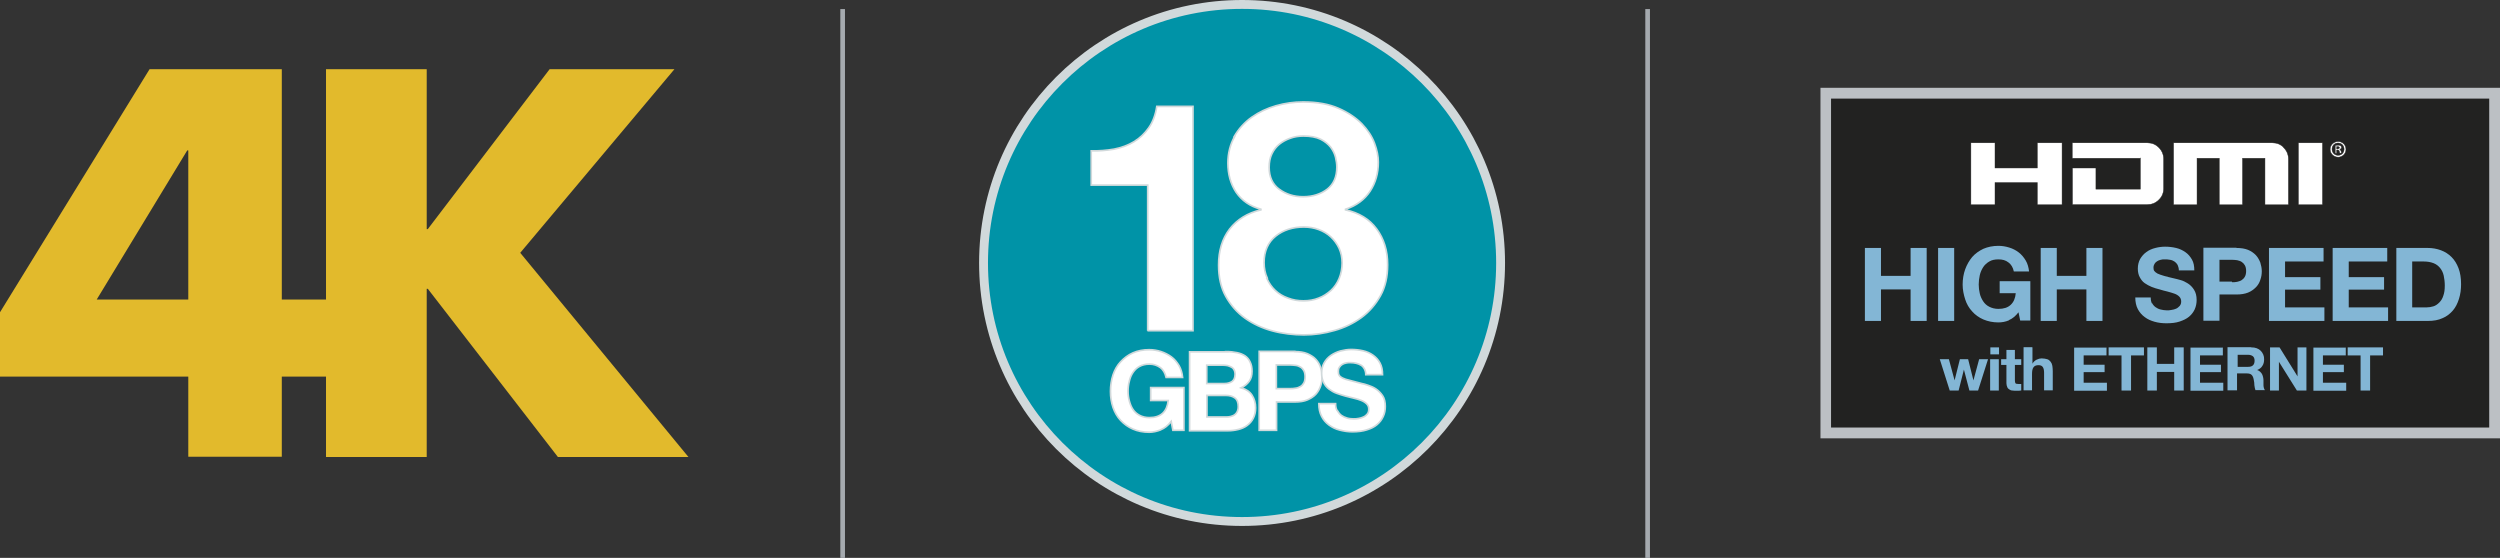 <?xml version="1.0" encoding="UTF-8"?><svg id="Layer_2" xmlns="http://www.w3.org/2000/svg" viewBox="0 0 118.17 26.37"><rect x="0" y="0" width="118.17" height="26.37" fill="#333333" stroke="none"/><g id="Layer_1-2"><path d="M15.53,14.16v3.64h-2.21v3.79h-4.42v-3.79H0v-3.04L7.07,3.27h6.25v10.89h2.21ZM8.9,7.11h-.05l-4.28,7.05h4.33v-7.05Z" style="fill:#e2ba2c;"/><path d="M25.98,3.27h5.9l-7.29,8.68,7.95,9.65h-6.17l-6.15-7.95h-.05v7.95h-4.76V3.27h4.76v7.56h.05l5.76-7.56Z" style="fill:#e2ba2c;"/><path d="M70.93,12.43c0,6.75-5.47,12.22-12.22,12.22s-12.22-5.47-12.22-12.22S51.96.21,58.71.21s12.22,5.47,12.22,12.22Z" style="fill:#0093a7; stroke:#d1d9db; stroke-width:.42px;"/><path d="M54.25,15.63v-6.88h-2.67v-1.62c.37.01.73-.02,1.08-.08.35-.07.66-.18.94-.35s.51-.39.7-.66c.19-.27.32-.61.38-1.01h1.71v10.6h-2.15Z" style="fill:#fff; stroke:#d1d9db; stroke-width:.08px;"/><path d="M58.34,6.45c.21-.36.49-.67.83-.91.34-.24.72-.42,1.14-.54s.85-.18,1.29-.18c.66,0,1.21.1,1.67.3s.82.45,1.1.73c.28.29.48.6.6.92s.18.62.18.89c0,.53-.13.98-.39,1.38-.26.39-.64.68-1.16.85v.03c.64.14,1.13.44,1.47.9.34.46.52,1.02.52,1.69,0,.57-.11,1.06-.34,1.47-.23.41-.53.76-.9,1.03s-.8.48-1.27.61c-.48.14-.96.21-1.45.21s-1.01-.06-1.49-.19-.91-.33-1.29-.6-.68-.62-.91-1.03c-.23-.41-.34-.91-.34-1.48,0-.68.17-1.24.52-1.7.35-.45.84-.76,1.48-.91v-.03c-.52-.14-.9-.41-1.17-.8-.26-.39-.39-.85-.39-1.38,0-.47.11-.89.32-1.26ZM59.88,13.16c.1.22.23.41.4.57.17.16.37.28.6.36.23.09.47.13.73.13s.5-.04.72-.13c.22-.08.41-.21.58-.36.17-.16.3-.35.39-.57.09-.22.14-.46.14-.73s-.05-.48-.14-.69c-.1-.21-.23-.39-.39-.54s-.36-.27-.58-.35c-.22-.08-.45-.12-.7-.12-.52,0-.97.14-1.33.43-.36.29-.55.71-.55,1.25,0,.27.05.52.15.74ZM60.46,8.94c.32.24.7.36,1.14.36s.83-.12,1.14-.36c.3-.24.45-.58.45-1.04,0-.14-.02-.29-.06-.46-.04-.17-.12-.33-.23-.48-.12-.15-.28-.28-.48-.38-.21-.1-.48-.15-.81-.15-.21,0-.42.03-.61.1-.2.07-.37.16-.52.28-.15.12-.27.27-.36.46s-.13.39-.13.64c0,.46.16.8.48,1.04Z" style="fill:#fff; stroke:#d1d9db; stroke-width:.08px;"/><path d="M54.86,20.32c-.18.07-.36.11-.54.11-.29,0-.54-.05-.77-.15s-.42-.24-.58-.41c-.16-.17-.28-.38-.36-.61-.08-.24-.12-.49-.12-.76s.04-.54.12-.78c.08-.24.2-.45.36-.62s.35-.32.58-.42c.23-.1.48-.15.77-.15.19,0,.38.03.56.09.18.06.34.14.49.25s.26.25.36.41c.09.16.15.35.17.56h-.78c-.05-.21-.14-.37-.28-.47-.14-.1-.31-.16-.51-.16-.18,0-.34.04-.47.11-.13.07-.23.17-.31.29s-.14.26-.17.41c-.04.15-.06.31-.06.47s.02.31.06.46c.04.15.09.28.17.4.08.12.18.21.31.28s.29.11.47.11c.27,0,.48-.07.63-.21.15-.14.23-.34.26-.6h-.83v-.61h1.57v2.02h-.52l-.08-.42c-.15.19-.31.32-.49.39Z" style="fill:#fff; stroke:#d1d9db; stroke-width:.08px;"/><path d="M57.98,16.62c.18,0,.34.02.49.05s.27.08.38.15c.1.07.19.17.24.29.06.12.09.26.09.44,0,.19-.04.34-.13.47-.09.12-.21.23-.38.31.23.07.4.18.51.35.11.17.17.37.17.6,0,.19-.04.35-.11.49-.07.14-.17.25-.29.34s-.26.15-.42.19c-.16.04-.32.06-.49.06h-1.81v-3.73h1.76ZM57.88,18.13c.15,0,.27-.04.36-.1.09-.07.14-.18.14-.34,0-.09-.02-.16-.05-.21-.03-.06-.07-.1-.13-.13s-.11-.05-.18-.07c-.07-.01-.14-.02-.21-.02h-.77v.87h.83ZM57.93,19.71c.08,0,.16,0,.23-.02s.14-.04.19-.08c.06-.04.1-.09.13-.15.03-.06.05-.14.05-.24,0-.19-.05-.33-.16-.41-.11-.08-.25-.12-.43-.12h-.89v1.02h.88Z" style="fill:#fff; stroke:#d1d9db; stroke-width:.08px;"/><path d="M61.2,16.62c.23,0,.43.03.6.1.16.07.3.16.4.27.1.11.18.24.22.38.05.14.07.29.07.44s-.02.3-.07.44c-.05.14-.12.27-.22.38-.1.11-.24.2-.4.27-.16.07-.36.1-.6.1h-.86v1.34h-.82v-3.73h1.68ZM60.97,18.37c.09,0,.18,0,.27-.02.09-.01.16-.04.23-.08.07-.04.12-.1.16-.17.04-.07.06-.17.06-.29s-.02-.21-.06-.29c-.04-.07-.09-.13-.16-.17-.07-.04-.14-.07-.23-.08-.09-.01-.18-.02-.27-.02h-.64v1.12h.64Z" style="fill:#fff; stroke:#d1d9db; stroke-width:.08px;"/><path d="M63.23,19.43c.05.09.11.16.18.21s.16.09.26.12c.1.03.21.04.31.04.07,0,.15,0,.24-.02.08-.01.16-.04.23-.07.07-.03.13-.08.18-.14.05-.06.07-.14.07-.23,0-.1-.03-.18-.1-.25-.06-.06-.15-.12-.25-.16-.1-.04-.22-.08-.36-.11s-.27-.07-.4-.1c-.14-.04-.27-.08-.41-.13s-.25-.12-.36-.2-.19-.18-.25-.3-.1-.27-.1-.44c0-.19.04-.36.12-.5.08-.14.19-.26.32-.35s.28-.16.45-.21c.17-.04.33-.07.5-.07.19,0,.38.02.56.06.18.04.34.11.48.21s.25.22.33.37c.08.15.12.33.12.55h-.79c0-.11-.03-.2-.07-.28-.04-.07-.09-.13-.16-.17-.07-.04-.14-.07-.23-.09-.09-.02-.18-.03-.28-.03-.07,0-.13,0-.2.02-.07.01-.13.04-.18.07-.05.03-.1.08-.13.13-.04.05-.05.12-.05.2,0,.07.01.13.04.18.03.05.08.09.16.13.08.04.2.08.34.11.14.04.33.09.57.15.07.01.17.04.29.08.12.04.25.09.37.17.12.08.23.19.32.32s.13.31.13.51c0,.17-.03.33-.1.48-.07.15-.16.27-.29.38-.13.11-.29.19-.49.25-.19.06-.42.09-.67.09-.21,0-.4-.03-.6-.08s-.36-.13-.51-.24c-.15-.11-.27-.25-.35-.41-.09-.17-.13-.37-.13-.6h.79c0,.13.02.23.07.32Z" style="fill:#fff; stroke:#d1d9db; stroke-width:.08px;"/><rect x="86.3" y="4.4" width="31.62" height="16.06" style="fill:#222221;"/><path d="M117.66,4.66v15.55h-31.11V4.66h31.11M118.17,4.15h-32.12v16.57h32.12V4.15h0Z" style="fill:#bcc0c4;"/><polygon points="97.47 6.75 97.47 9.68 96.3 9.68 96.3 8.63 94.3 8.63 94.3 9.68 93.16 9.68 93.16 6.75 94.3 6.75 94.3 7.94 96.3 7.94 96.3 6.75 97.47 6.75" style="fill:#fff; stroke:#222221; stroke-width:.02px;"/><path d="M101.16,7.48h-3.21v-.73h3.55c.21,0,.39.07.54.22.15.15.23.33.23.55v1.39c0,.22-.08.4-.23.54-.15.15-.33.22-.54.22h-3.54v-1.73s1.11,0,1.11,0v1h2.1v-1.47Z" style="fill:#fff; stroke:#222221; stroke-width:.02px;"/><path d="M107.94,6.97c.15.15.23.33.23.55v2.16h-1.11v-2.2h-1.06v2.2h-1.1v-2.2h-1.05v2.2h-1.11v-2.93h4.67c.21,0,.39.07.54.22Z" style="fill:#fff; stroke:#222221; stroke-width:.02px;"/><polygon points="109.78 8.63 109.78 9.68 108.64 9.68 108.64 6.75 109.78 6.75 109.78 7.94 109.78 8.34 109.78 8.63" style="fill:#fff; stroke:#222221; stroke-width:.02px;"/><path d="M110.52,6.69c.21,0,.37.16.37.37s-.17.37-.37.37-.38-.16-.38-.37.17-.37.38-.37h0ZM110.51,6.76c-.16,0-.28.13-.28.29s.12.29.29.29c.16,0,.28-.13.28-.29s-.12-.29-.28-.29h0ZM110.46,7.24h-.08v-.37s.08-.01.14-.01c.07,0,.1.01.12.03.02.02.04.04.04.08,0,.04-.03.07-.08.09h0s.05.04.06.09c.01.06.02.08.03.09h-.09s-.02-.04-.03-.09c0-.04-.03-.06-.08-.06h-.04v.14ZM110.46,7.04h.04s.08-.02.08-.05c0-.03-.02-.06-.08-.06-.02,0-.04,0-.05,0v.1Z" style="fill:#fff; stroke:#222221; stroke-width:.02px;"/><path d="M88.91,11.72v1.32h1.4v-1.32h.76v3.45h-.76v-1.49h-1.4v1.49h-.76v-3.45h.76Z" style="fill:#83b6d5;"/><path d="M92.37,11.72v3.45h-.76v-3.45h.76Z" style="fill:#83b6d5;"/><path d="M94.96,15.14c-.16.07-.33.1-.5.1-.26,0-.5-.05-.71-.14s-.39-.22-.53-.38c-.15-.16-.26-.35-.33-.57s-.12-.45-.12-.7.04-.5.12-.72.19-.41.33-.58c.14-.16.32-.29.53-.39.21-.09.45-.14.71-.14.18,0,.35.03.51.08.17.05.32.13.45.23.13.1.24.23.33.38s.14.33.16.52h-.72c-.04-.19-.13-.34-.26-.43-.13-.1-.28-.14-.47-.14-.17,0-.32.03-.43.1-.12.07-.22.16-.29.27-.07.11-.13.24-.16.38-.03.14-.05.29-.05.44s.02.29.05.42c.03.14.09.26.16.37.07.11.17.2.29.26s.26.1.43.1c.25,0,.44-.06.58-.19.14-.13.22-.31.24-.55h-.76v-.57h1.45v1.86h-.48l-.08-.39c-.13.17-.28.3-.45.37Z" style="fill:#83b6d5;"/><path d="M97.22,11.72v1.32h1.4v-1.32h.76v3.45h-.76v-1.49h-1.4v1.49h-.76v-3.45h.76Z" style="fill:#83b6d5;"/><path d="M101.72,14.32c.04.08.1.15.17.2s.15.09.24.11c.09.02.19.04.29.04.07,0,.14,0,.22-.02.08-.01.15-.03.22-.06.07-.03.12-.08.17-.13.05-.06.07-.13.07-.21,0-.09-.03-.17-.09-.23-.06-.06-.14-.11-.23-.14s-.21-.07-.33-.1c-.12-.03-.25-.06-.37-.1-.13-.03-.25-.07-.38-.12-.12-.05-.23-.11-.33-.18-.1-.07-.17-.17-.23-.28-.06-.11-.09-.25-.09-.4,0-.18.04-.33.11-.46.08-.13.17-.24.3-.33.12-.09.26-.15.42-.19.15-.04.31-.06.46-.06.18,0,.35.02.52.06.17.04.31.11.44.2.13.09.23.21.31.35s.11.31.11.51h-.73c0-.1-.03-.19-.06-.26-.04-.07-.09-.12-.15-.16-.06-.04-.13-.07-.21-.08-.08-.02-.17-.02-.26-.02-.06,0-.12,0-.18.02-.06.01-.12.04-.17.07s-.09.07-.12.12c-.03.05-.05.11-.05.18,0,.07.01.12.04.16s.08.08.15.12c.08.04.18.07.31.11.13.04.31.08.52.13.06.01.15.04.27.07.11.03.23.09.34.16.11.07.21.17.29.3s.12.28.12.48c0,.16-.03.3-.09.44-.06.13-.15.25-.27.35-.12.1-.27.17-.45.23s-.39.08-.62.08c-.19,0-.37-.02-.55-.07-.18-.05-.34-.12-.47-.22-.14-.1-.25-.23-.33-.38-.08-.15-.12-.34-.12-.55h.73c0,.12.02.21.06.29Z" style="fill:#83b6d5;"/><path d="M105.71,11.72c.22,0,.4.03.55.09s.27.15.37.25c.09.1.16.22.21.35.04.13.07.27.07.41s-.02.27-.07.41c-.04.13-.11.25-.21.35-.1.1-.22.19-.37.25-.15.06-.33.09-.55.09h-.8v1.24h-.76v-3.45h1.56ZM105.5,13.34c.09,0,.17,0,.25-.02s.15-.04.21-.08c.06-.04.11-.09.15-.16.04-.07.06-.16.06-.27s-.02-.2-.06-.27c-.04-.07-.09-.12-.15-.16s-.13-.06-.21-.08c-.08-.01-.16-.02-.25-.02h-.59v1.03h.59Z" style="fill:#83b6d5;"/><path d="M109.83,11.72v.64h-1.82v.74h1.67v.59h-1.67v.84h1.86v.64h-2.62v-3.45h2.58Z" style="fill:#83b6d5;"/><path d="M112.84,11.72v.64h-1.82v.74h1.67v.59h-1.67v.84h1.86v.64h-2.62v-3.45h2.58Z" style="fill:#83b6d5;"/><path d="M114.76,11.72c.22,0,.43.04.62.11.19.07.36.18.5.32s.25.32.33.53c.08.21.12.46.12.75,0,.25-.03.48-.1.7s-.16.4-.29.55c-.13.15-.29.28-.49.36-.19.09-.42.13-.69.13h-1.49v-3.45h1.49ZM114.7,14.53c.11,0,.22-.02.32-.05s.19-.09.28-.18.15-.19.19-.32c.05-.13.07-.29.07-.48,0-.17-.02-.33-.05-.47s-.09-.26-.17-.36c-.08-.1-.18-.18-.31-.23-.13-.05-.28-.08-.47-.08h-.54v2.17h.68Z" style="fill:#83b6d5;"/><path d="M93.09,18.46l-.26-.99h0l-.25.99h-.42l-.47-1.48h.43l.27,1h0l.25-1h.39l.25,1h0l.27-1h.42l-.47,1.48h-.42Z" style="fill:#83b6d5;"/><path d="M94.08,16.75v-.33h.41v.33h-.41ZM94.48,16.98v1.48h-.41v-1.48h.41Z" style="fill:#83b6d5;"/><path d="M95.54,16.98v.27h-.3v.73c0,.07.01.11.03.14.02.02.07.03.14.03.02,0,.04,0,.07,0,.02,0,.04,0,.06,0v.31s-.07,0-.11.01c-.04,0-.08,0-.12,0-.06,0-.12,0-.18-.01-.06,0-.11-.02-.15-.05-.04-.02-.08-.06-.1-.11-.02-.05-.04-.11-.04-.18v-.87h-.25v-.27h.25v-.44h.4v.44h.3Z" style="fill:#83b6d5;"/><path d="M96.07,16.42v.77h0c.05-.09.12-.15.2-.19.08-.04.16-.06.23-.06.11,0,.2.02.27.04s.12.07.16.12c.04.05.07.12.08.19s.02.16.02.25v.91h-.41v-.83c0-.12-.02-.21-.06-.27-.04-.06-.11-.09-.2-.09-.11,0-.19.03-.24.1-.05.07-.07.17-.07.32v.77h-.4v-2.04h.4Z" style="fill:#83b6d5;"/><path d="M99.57,16.42v.38h-1.08v.44h.99v.35h-.99v.5h1.1v.38h-1.55v-2.04h1.52Z" style="fill:#83b6d5;"/><path d="M99.67,16.8v-.38h1.67v.38h-.61v1.66h-.45v-1.66h-.61Z" style="fill:#83b6d5;"/><path d="M101.95,16.42v.78h.82v-.78h.45v2.04h-.45v-.88h-.82v.88h-.45v-2.04h.45Z" style="fill:#83b6d5;"/><path d="M105.07,16.42v.38h-1.08v.44h.99v.35h-.99v.5h1.1v.38h-1.55v-2.04h1.52Z" style="fill:#83b6d5;"/><path d="M106.42,16.42c.09,0,.17.01.25.04s.14.07.19.12c.05.05.09.11.12.18.03.07.04.14.04.22,0,.12-.02.22-.08.31-.05.09-.13.15-.25.2h0c.06.02.1.04.14.08s.07.07.09.11.04.09.05.14c.01.05.02.1.02.15,0,.03,0,.07,0,.11,0,.04,0,.09,0,.13,0,.05.01.09.02.13.01.04.03.08.05.1h-.45c-.02-.06-.04-.14-.05-.23,0-.09-.01-.17-.03-.26-.02-.11-.05-.18-.1-.23-.05-.05-.13-.07-.24-.07h-.45v.8h-.45v-2.04h1.1ZM106.26,17.34c.1,0,.18-.02.23-.07.05-.04.08-.12.08-.22s-.03-.17-.08-.21-.13-.07-.23-.07h-.49v.57h.49Z" style="fill:#83b6d5;"/><path d="M107.75,16.42l.85,1.37h0v-1.37h.42v2.04h-.45l-.85-1.36h0v1.36h-.42v-2.04h.45Z" style="fill:#83b6d5;"/><path d="M110.88,16.42v.38h-1.08v.44h.99v.35h-.99v.5h1.1v.38h-1.55v-2.04h1.52Z" style="fill:#83b6d5;"/><path d="M110.97,16.8v-.38h1.67v.38h-.61v1.66h-.45v-1.66h-.61Z" style="fill:#83b6d5;"/><line x1="39.83" y1=".43" x2="39.83" y2="26.37" style="fill:none; stroke:#a5aaaf; stroke-width:.22px;"/><line x1="77.88" y1=".43" x2="77.88" y2="26.37" style="fill:none; stroke:#a5aaaf; stroke-width:.22px;"/></g></svg>